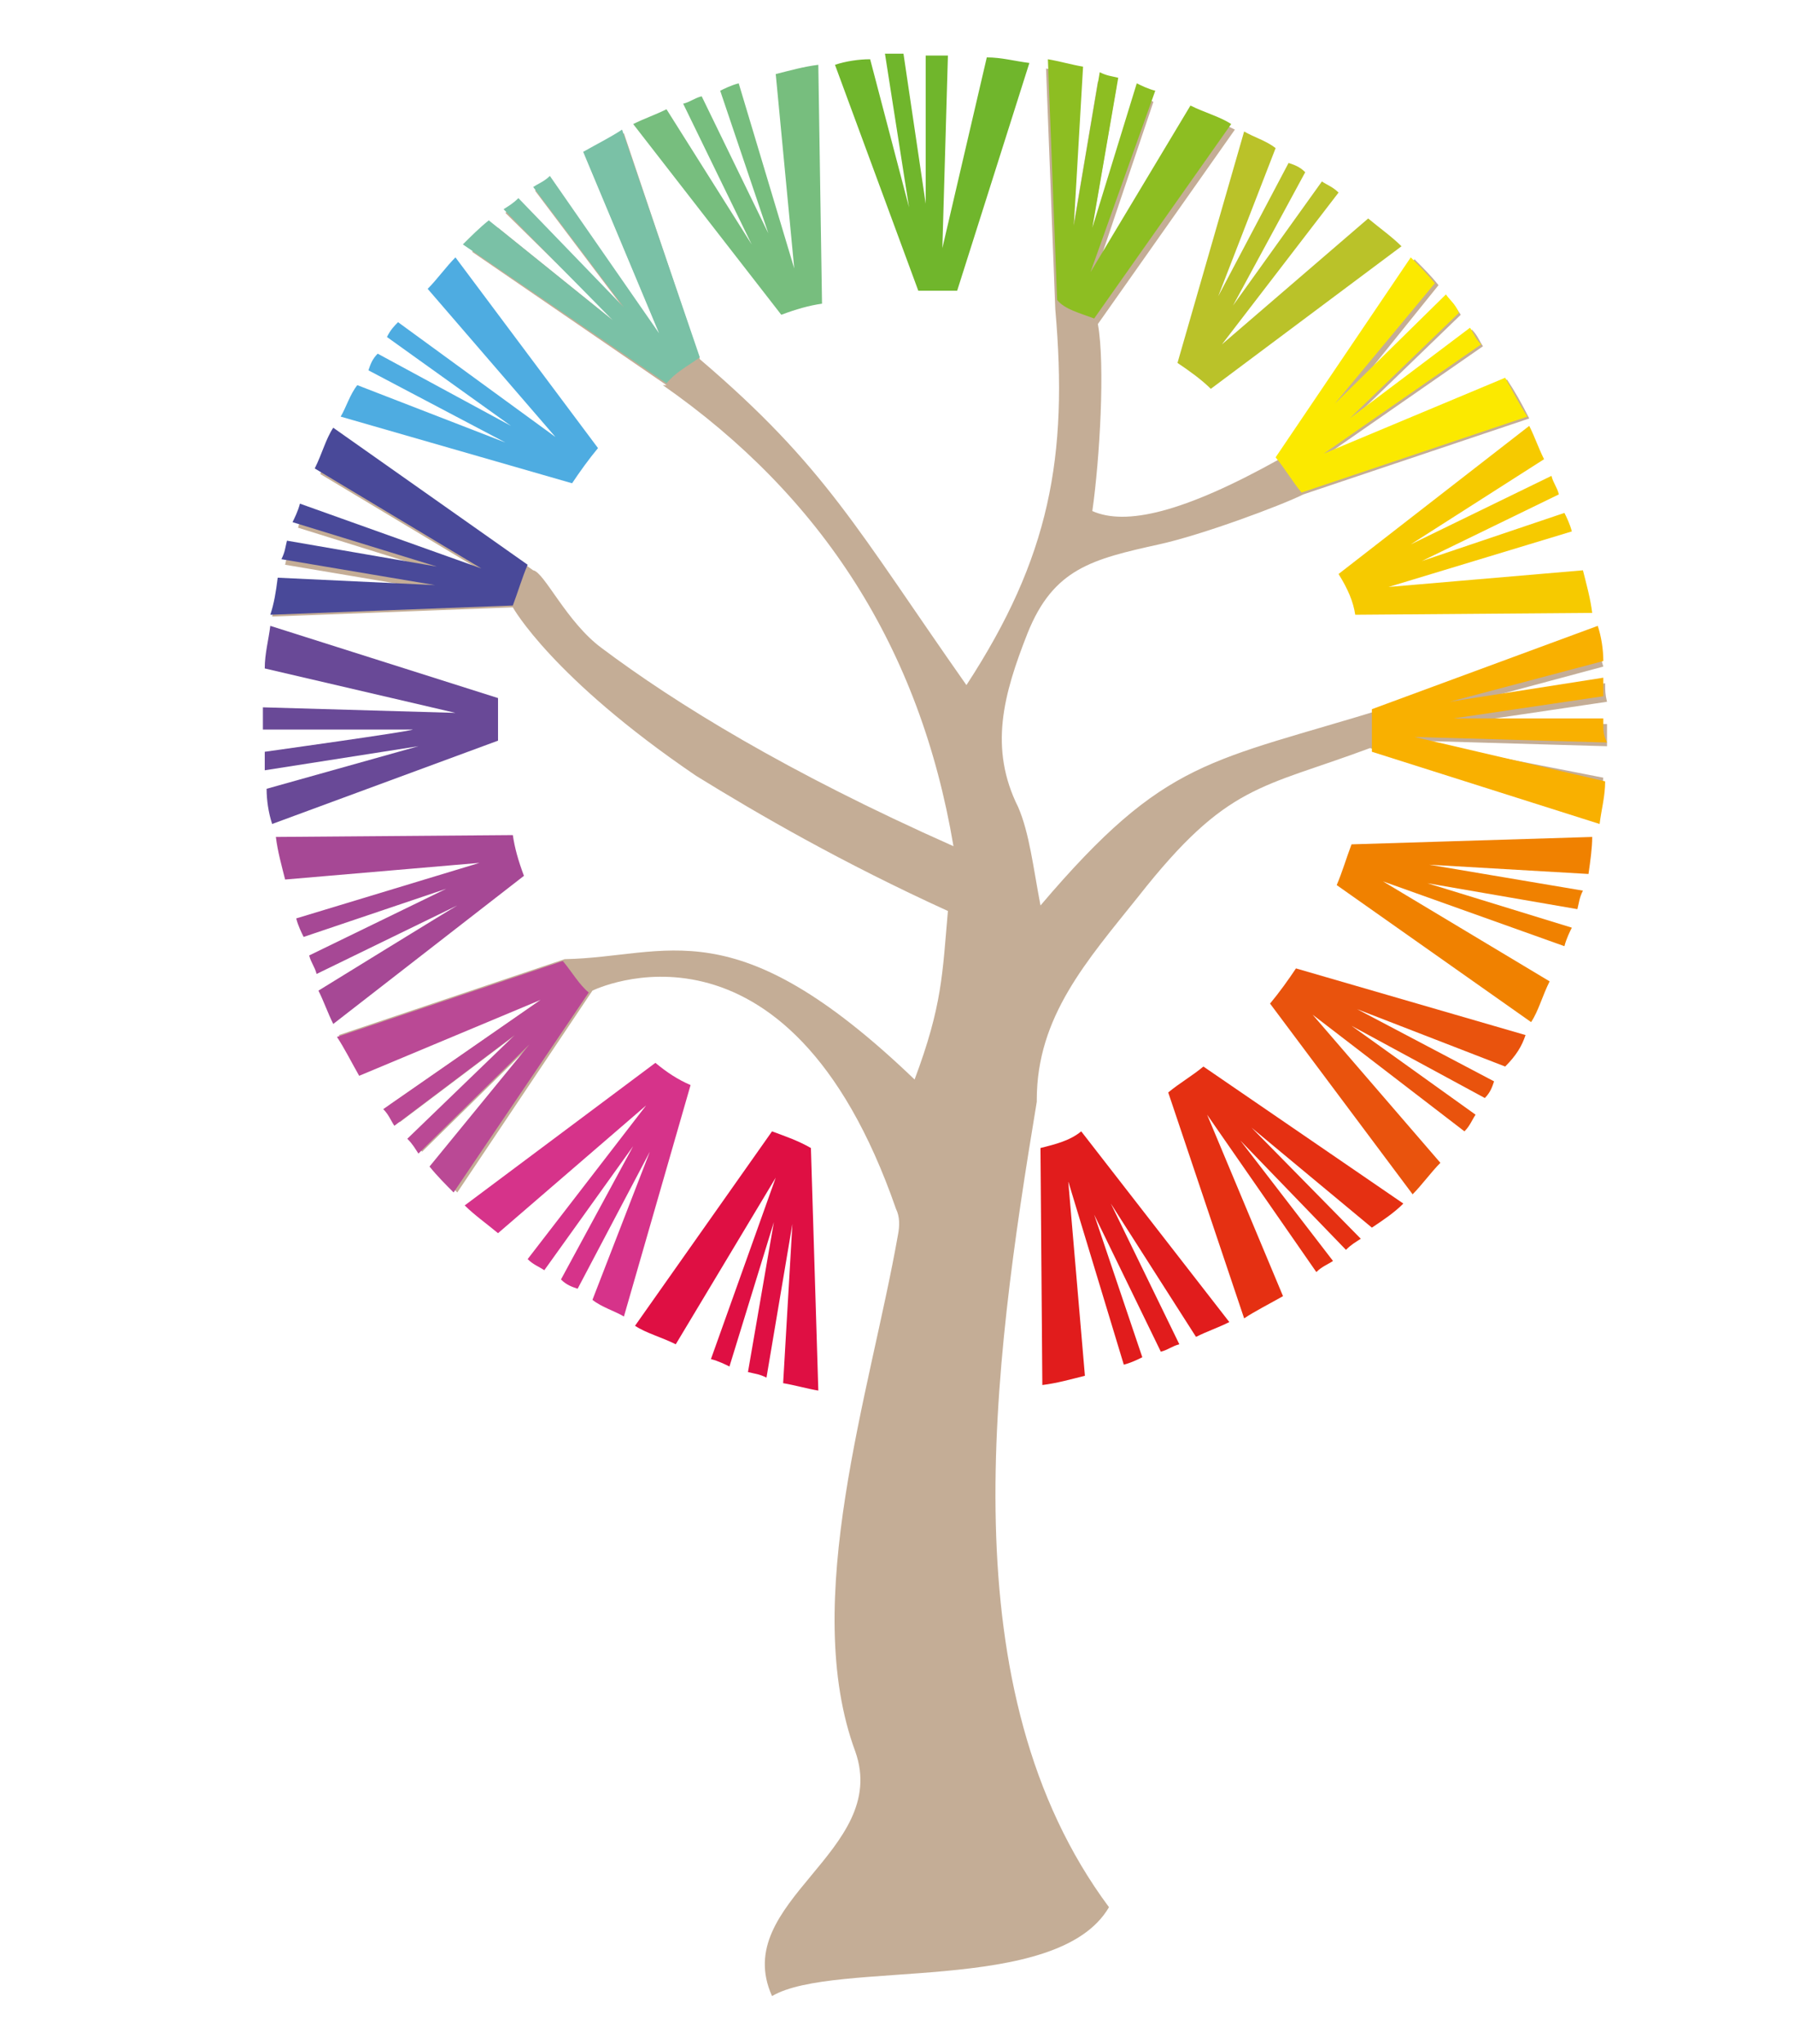 <?xml version="1.0" encoding="utf-8"?>
<!-- Generator: Adobe Illustrator 28.1.0, SVG Export Plug-In . SVG Version: 6.00 Build 0)  -->
<svg version="1.1" id="Layer_1" xmlns="http://www.w3.org/2000/svg" xmlns:xlink="http://www.w3.org/1999/xlink" x="0px" y="0px"
	 viewBox="0 0 96.9 110.4" style="enable-background:new 0 0 96.9 110.4;" xml:space="preserve">
<style type="text/css">
	.st0{fill:#C4AD96;}
	.st1{fill:#E11C1C;}
	.st2{fill:#DF0F43;}
	.st3{fill:#BA4995;}
	.st4{fill:#D6338A;}
	.st5{fill:#E9530D;}
	.st6{fill:#FBE900;}
	.st7{fill:#E53012;}
	.st8{fill:#F08100;}
	.st9{fill:#A64895;}
	.st10{fill:#77BE7E;}
	.st11{fill:#F6CA00;}
	.st12{fill:#494999;}
	.st13{fill:#4EACE1;}
	.st14{fill:#BAC229;}
	.st15{fill:#F9B000;}
	.st16{fill:#7AC1A6;}
	.st17{fill:#8DBE22;}
	.st18{fill:#694997;}
	.st19{fill:#70B62C;}
</style>
<path class="st0" d="M49.4,58.3c1.5-4,1.5-5.7,1.8-9.1C45.5,46.6,41,44,37.6,41.9c-7.8-5.3-9.9-9.1-9.9-9.1l-13,0.5
	c0.1-0.6,0.3-1.3,0.4-1.9l8.6,0.5l-8.3-1.4c0.1-0.4,0.1-0.6,0.3-1l8.1,1.4l-7.7-2.4c0.1-0.4,0.3-0.8,0.4-1l9.8,3.5l-9-5.4
	c0.3-0.8,0.6-1.4,1-2.2l10.5,7.4c0.6,0.1,1.8,2.8,3.7,4.2c4,3,10,6.7,19,10.7c-1.8-10.7-7.1-18.9-15.7-24.9H36l-10.5-7.2
	c0.5-0.5,0.9-0.9,1.4-1.3l6.7,5.4l-6.3-6.2c0.3-0.3,0.5-0.4,0.8-0.6l5.7,5.9l-4.9-6.5c0.3-0.3,0.6-0.4,0.9-0.6l5.9,8.5l-4.1-9.8
	c0.6-0.4,1.4-0.8,2.1-1.2l4.1,12.2c6.8,5.8,8.5,9.2,14.4,17.6c4.5-6.9,5.5-12.3,4.8-20.3l-0.5-13c0.6,0.1,1.3,0.3,1.9,0.4l-0.5,8.6
	l1.4-8.3c0.4,0.1,0.6,0.1,1,0.3l-1.4,8.1l2.4-7.7c0.4,0.1,0.8,0.3,1,0.4l-3.2,9.5l5.4-9c0.8,0.3,1.4,0.6,2.2,1l-7.4,10.5
	c0.4,2.2,0.1,7.3-0.3,10.1c1.8,0.8,4.9,0.1,10.1-2.8l7.3-10.8c0.5,0.5,0.9,0.9,1.3,1.4l-5.4,6.7l6-5.9c0.3,0.3,0.4,0.5,0.6,0.8
	l-5.9,5.7l6.5-4.9c0.3,0.3,0.4,0.6,0.6,0.9l-8.5,5.9l9.8-4.1c0.4,0.6,0.8,1.3,1.2,2.1l-12.2,4.1c-1.2,0.6-5.5,2.2-7.8,2.7
	c-3.6,0.8-5.7,1.3-7.1,4.8c-1.3,3.3-2.1,6.2-0.5,9.4c0.6,1.4,0.8,3.2,1.2,5.3c6.8-8,9.1-7.7,18.8-10.7l11.3-4.1
	c0.1,0.6,0.1,1.3,0.3,1.9l-8.2,2.2l8.3-1.3c0,0.4,0,0.6,0.1,1l-8.1,1.2h8.1v1.2l-10.4-0.3L86.6,42c-0.1,0.8-0.1,1.5-0.3,2.3L74,40.4
	c-5.9,2.2-7.7,1.9-12.5,8c-2.8,3.5-5.5,6.5-5.5,11v0.1c-2.4,14.5-4.8,31.8,3.9,43.5c-2.8,4.8-14.8,2.8-18.2,4.8
	c-2.3-5.1,6.4-7.8,4.5-13.2c-3-8.1,0.8-19.4,2.3-27.9c0.1-0.5,0.1-1-0.1-1.4C42.5,48.3,32,53.5,32,53.5l-7.3,10.9
	c-0.5-0.5-0.9-0.9-1.3-1.4l5.4-6.7l-6,5.9c-0.3-0.3-0.4-0.5-0.6-0.8l5.9-5.7l-6.5,4.9c-0.3-0.3-0.4-0.6-0.6-0.9l8.5-5.9L19.5,58
	c-0.4-0.6-0.8-1.4-1.2-2.1l12.2-4.1C36.1,51.7,39.6,48.9,49.4,58.3"/>
<path class="st1" d="M56.2,62l0.1,12.8c0.8-0.1,1.5-0.3,2.3-0.5l-0.9-10.5l3,9.9c0.4-0.1,0.8-0.3,1-0.4l-2.6-7.7l3.6,7.4
	c0.4-0.1,0.6-0.3,1-0.4l-3.7-7.6l4.6,7.2c0.6-0.3,1.2-0.5,1.8-0.8l-8-10.3C57.8,61.6,57,61.8,56.2,62"/>
<path class="st2" d="M41.7,61.1l-7.4,10.5c0.6,0.4,1.4,0.6,2.2,1l5.4-9l-3.5,9.8c0.4,0.1,0.8,0.3,1,0.4l2.4-7.8l-1.4,8.1
	c0.4,0.1,0.6,0.1,1,0.3l1.4-8.3l-0.5,8.6c0.6,0.1,1.3,0.3,1.9,0.4l-0.4-13.1C43.1,61.6,42.5,61.4,41.7,61.1"/>
<path class="st3" d="M30.4,51.9L18.2,56c0.4,0.6,0.8,1.4,1.2,2.1l9.8-4.1l-8.5,5.9c0.3,0.3,0.4,0.6,0.6,0.9l6.5-4.9L22,61.5
	c0.3,0.3,0.4,0.5,0.6,0.8l6-5.9L23.2,63c0.4,0.5,0.9,1,1.3,1.4l7.3-10.8C31.3,53.2,30.9,52.5,30.4,51.9"/>
<path class="st4" d="M35.4,57.4l-10.3,7.7c0.5,0.5,1.2,1,1.8,1.5l8-6.9l-6.4,8.3c0.3,0.3,0.6,0.4,0.9,0.6l4.8-6.7l-3.9,7.2
	c0.3,0.3,0.6,0.4,0.9,0.5l3.9-7.4l-3.1,8c0.5,0.4,1.2,0.6,1.7,0.9l3.6-12.5C36.6,58.3,36,57.9,35.4,57.4"/>
<path class="st5" d="M82.4,55.9L70,52.3c-0.4,0.6-0.9,1.3-1.4,1.9l7.7,10.3c0.5-0.5,1-1.2,1.5-1.7l-6.9-8l8.2,6.3
	c0.3-0.3,0.4-0.6,0.6-0.9l-6.7-4.8l7.2,3.9c0.3-0.3,0.4-0.6,0.5-0.9l-7.4-3.9l8,3.1C81.9,57,82.2,56.5,82.4,55.9"/>
<path class="st6" d="M78.1,15.9l-6,5.9l5.4-6.5c-0.4-0.5-0.9-1-1.3-1.4l-7.3,10.8c0.5,0.6,0.9,1.3,1.4,1.9l12.2-4.1
	c-0.4-0.6-0.8-1.4-1.2-2.1l-9.8,4.1l8.5-5.9c-0.3-0.3-0.4-0.6-0.6-0.9l-6.5,4.9l5.9-5.7C78.6,16.4,78.3,16.2,78.1,15.9"/>
<path class="st7" d="M75.8,65L65,57.6c-0.6,0.5-1.3,0.9-1.9,1.4l4.1,12.2c0.6-0.4,1.4-0.8,2.1-1.2l-4.1-9.8l5.9,8.5
	c0.3-0.3,0.6-0.4,0.9-0.6L67,61.6l5.7,5.9c0.3-0.3,0.5-0.4,0.8-0.6l-5.9-6l6.5,5.4C74.7,65.9,75.3,65.5,75.8,65"/>
<path class="st8" d="M86,45.2l-13,0.4c-0.3,0.8-0.5,1.5-0.8,2.2l10.5,7.4c0.4-0.6,0.6-1.4,1-2.2l-9-5.4l9.8,3.5
	c0.1-0.4,0.3-0.8,0.4-1l-7.8-2.4l8.1,1.4c0.1-0.4,0.1-0.6,0.3-1l-8.3-1.4l8.6,0.5C85.9,46.5,86,45.8,86,45.2"/>
<path class="st9" d="M17.2,53.5c0.3,0.6,0.5,1.2,0.8,1.8l10.3-8c-0.3-0.8-0.5-1.5-0.6-2.2l-12.8,0.1c0.1,0.8,0.3,1.5,0.5,2.3
	l10.5-0.9l-9.9,3c0.1,0.4,0.3,0.8,0.4,1l7.7-2.6l-7.4,3.6c0.1,0.4,0.3,0.6,0.4,1l7.6-3.7C24.5,49,17.2,53.5,17.2,53.5z"/>
<path class="st10" d="M42.9,14.5l-3-10c-0.4,0.1-0.8,0.3-1,0.4l2.6,7.7l-3.6-7.4c-0.4,0.1-0.6,0.3-1,0.4l3.7,7.6L36,5.9
	c-0.6,0.3-1.2,0.5-1.8,0.8l8,10.3c0.8-0.3,1.5-0.5,2.2-0.6L44.2,3.5c-0.8,0.1-1.5,0.3-2.3,0.5C41.9,4,42.9,14.5,42.9,14.5z"/>
<path class="st11" d="M73.2,33.2L86,33.1c-0.1-0.8-0.3-1.5-0.5-2.3L75,31.7l9.9-3c-0.1-0.4-0.3-0.8-0.4-1l-7.7,2.6l7.4-3.6
	c-0.1-0.4-0.3-0.6-0.4-1l-7.6,3.7l7.2-4.6c-0.3-0.6-0.5-1.2-0.8-1.8l-10.3,8C72.8,31.8,73.1,32.5,73.2,33.2"/>
<path class="st12" d="M14.6,33.2l13.1-0.5c0.3-0.8,0.5-1.5,0.8-2.2L18,23.1c-0.4,0.6-0.6,1.4-1,2.2l9,5.4l-9.8-3.5
	c-0.1,0.4-0.3,0.8-0.4,1l7.8,2.4l-8.1-1.4c-0.1,0.4-0.1,0.6-0.3,1l8.3,1.4L15,31.2C14.9,32,14.8,32.6,14.6,33.2"/>
<path class="st13" d="M20.9,18.2l6.7,4.8l-7.2-3.9c-0.3,0.3-0.4,0.6-0.5,0.9l7.4,3.9l-8-3.1c-0.4,0.5-0.6,1.2-0.9,1.7l12.5,3.6
	c0.4-0.6,0.9-1.3,1.4-1.9l-7.7-10.3c-0.5,0.5-1,1.2-1.5,1.7l6.9,8l-8.5-6.2C21.3,17.6,21.1,17.8,20.9,18.2"/>
<path class="st14" d="M65.4,21l10.3-7.7c-0.5-0.5-1.2-1-1.8-1.5L66,18.6l6.3-8.2c-0.3-0.3-0.6-0.4-0.9-0.6l-4.8,6.7l3.9-7.2
	c-0.3-0.3-0.6-0.4-0.9-0.5L65.8,16l3.1-8c-0.5-0.4-1.2-0.6-1.7-0.9l-3.6,12.5C64.2,20,64.9,20.5,65.4,21"/>
<path class="st15" d="M86.6,39.2v-0.4h-8.1l8.1-1.2v-1l-8.3,1.3l8.3-2.2c0-0.6-0.1-1.3-0.3-1.9l-12.2,4.5v2.3l12.3,3.9
	c0.1-0.8,0.3-1.5,0.3-2.3l-10.3-2.4l10.4,0.3C86.6,39.7,86.6,39.4,86.6,39.2"/>
<path class="st16" d="M37.8,19.3L33.6,7c-0.6,0.4-1.4,0.8-2.1,1.2l4.1,9.8l-5.9-8.5c-0.3,0.3-0.6,0.4-0.9,0.6l4.9,6.5l-5.7-5.9
	c-0.3,0.3-0.5,0.4-0.8,0.6l5.9,6l-6.7-5.4c-0.5,0.4-1,0.9-1.4,1.3L36,20.7C36.5,20.1,37.1,19.8,37.8,19.3"/>
<path class="st17" d="M59.1,17.2l7.4-10.5c-0.6-0.4-1.4-0.6-2.2-1l-5.4,9l3.5-9.8c-0.4-0.1-0.8-0.3-1-0.4l-2.4,7.8l1.4-8.1
	c-0.4-0.1-0.6-0.1-1-0.3l-1.4,8.3l0.5-8.6c-0.6-0.1-1.3-0.3-1.9-0.4l0.5,13C57.5,16.7,58.3,16.9,59.1,17.2"/>
<path class="st18" d="M14.3,40.6v1l8.3-1.3l-8.2,2.3c0,0.6,0.1,1.3,0.3,1.9l12.2-4.5v-2.3l-12.3-3.9c-0.1,0.8-0.3,1.5-0.3,2.3
	l10.3,2.4l-10.4-0.3v1.2h8.1C22.2,39.5,14.3,40.6,14.3,40.6z"/>
<path class="st19" d="M50.3,15.7h1.4l3.9-12.3c-0.8-0.1-1.5-0.3-2.3-0.3l-2.4,10.3l0.3-10.4H50V11l-1.2-8.1h-1l1.3,8.3L47,3.2
	c-0.6,0-1.3,0.1-1.9,0.3l4.5,12.2H50.3"/>
</svg>
